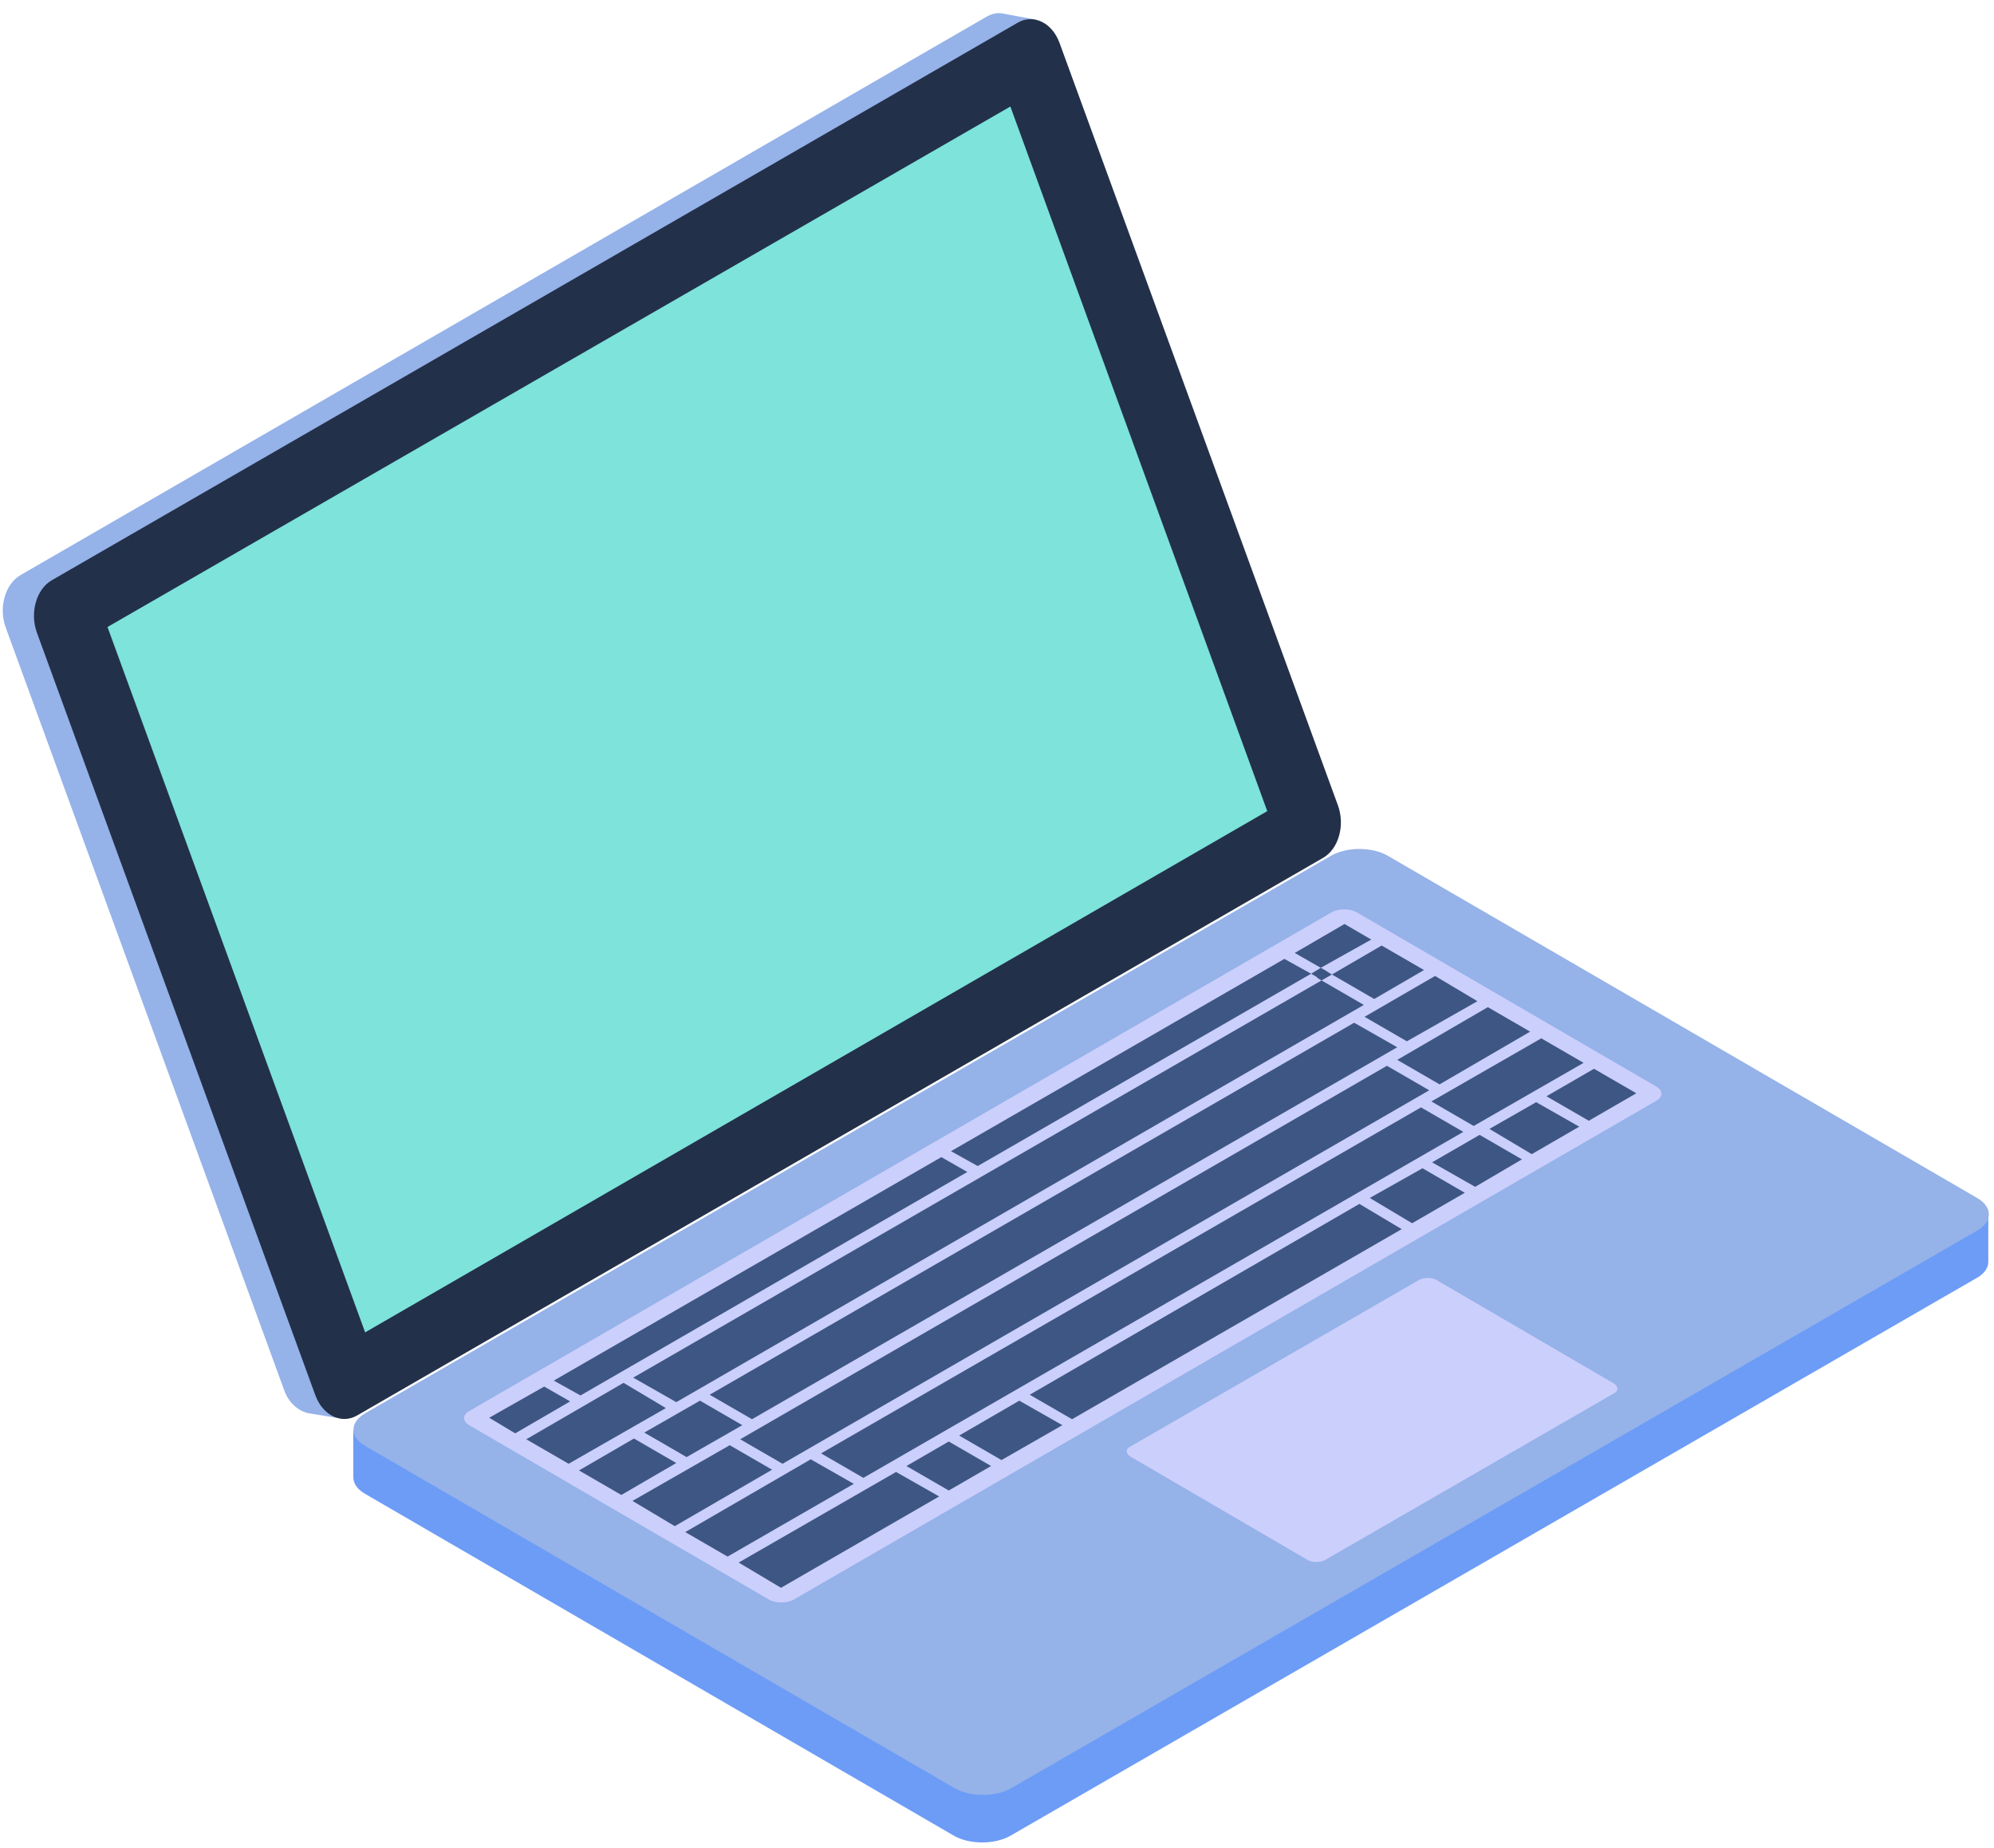<svg width="109" height="101" viewBox="0 0 109 101" fill="none" xmlns="http://www.w3.org/2000/svg">
<g id="Computer">
<path id="Vector" d="M1.128 31.434L53.934 0.911C54.218 0.749 54.542 0.668 54.867 0.749L56.612 1.074L56.004 1.601C56.085 1.723 56.166 1.886 56.206 2.007L71.427 43.691C71.833 44.787 71.468 46.086 70.615 46.573L18.175 76.852L18.378 77.501L16.877 77.258C16.308 77.136 15.781 76.689 15.537 75.999L0.317 34.316C-0.089 33.22 0.276 31.921 1.128 31.434Z" fill="#95B2E9"/>
<path id="Vector_2" d="M19.312 80.748V78.191L23.899 77.582L72.767 49.373C73.619 48.886 74.999 48.886 75.852 49.373L105.806 66.786L108.688 66.42V68.977C108.688 69.302 108.485 69.627 108.038 69.87L55.233 100.352C54.381 100.839 53.001 100.839 52.148 100.352L19.921 81.641C19.515 81.397 19.312 81.073 19.312 80.748Z" fill="#6C9CF6"/>
<g id="Group">
<path id="Vector_3" d="M19.962 77.257C19.109 77.744 19.109 78.556 19.962 79.043L52.189 97.754C53.041 98.241 54.421 98.241 55.273 97.754L108.079 67.272C108.931 66.785 108.931 65.974 108.079 65.487L75.852 46.775C74.999 46.288 73.619 46.288 72.767 46.775L19.962 77.257Z" fill="#95B2E9"/>
</g>
<g id="Group_2">
<path id="Vector_4" d="M25.645 77.137C25.28 77.34 25.28 77.705 25.645 77.908L42.043 87.446C42.408 87.649 43.017 87.649 43.382 87.446L90.545 60.171C90.911 59.968 90.911 59.603 90.545 59.4L74.148 49.862C73.782 49.659 73.174 49.659 72.808 49.862L25.645 77.137Z" fill="#CBCFFC"/>
</g>
<g id="Group_3">
<g id="Group_4">
<path id="Vector_5" d="M71.672 53.23L71.956 53.392L72.037 53.473L72.24 53.595L72.809 53.27L72.606 53.149L72.484 53.067L72.2 52.905L71.672 53.23Z" fill="#3E5683"/>
</g>
<g id="Group_5">
<path id="Vector_6" d="M34.573 82.047L36.887 83.427L42.204 80.342L39.89 79.003L34.573 82.047Z" fill="#3E5683"/>
</g>
<g id="Group_6">
<path id="Vector_7" d="M40.379 85.417L42.692 86.797L51.337 81.804L48.983 80.465L40.379 85.417Z" fill="#3E5683"/>
</g>
<g id="Group_7">
<path id="Vector_8" d="M49.55 80.14L51.863 81.479L54.177 80.14L51.863 78.8L49.55 80.14Z" fill="#3E5683"/>
</g>
<g id="Group_8">
<path id="Vector_9" d="M74.877 65.487L77.191 66.868L80.072 65.203L77.759 63.864L74.877 65.487Z" fill="#3E5683"/>
</g>
<g id="Group_9">
<path id="Vector_10" d="M37.459 83.752L39.772 85.091L46.672 81.114L44.318 79.774L37.459 83.752Z" fill="#3E5683"/>
</g>
<g id="Group_10">
<path id="Vector_11" d="M84.536 59.927L86.85 61.266L89.447 59.764L87.134 58.425L84.536 59.927Z" fill="#3E5683"/>
</g>
<g id="Group_11">
<path id="Vector_12" d="M78.245 60.211L80.558 61.551L86.565 58.101L84.252 56.761L78.245 60.211Z" fill="#3E5683"/>
</g>
<g id="Group_12">
<path id="Vector_13" d="M28.768 78.678L31.082 80.017L36.399 76.973L34.085 75.593L28.768 78.678Z" fill="#3E5683"/>
</g>
<g id="Group_13">
<path id="Vector_14" d="M72.808 53.271L75.121 54.61L77.841 53.027L75.527 51.688L72.808 53.271Z" fill="#3E5683"/>
</g>
<g id="Group_14">
<path id="Vector_15" d="M26.742 77.501L28.163 78.354L31.166 76.608L29.746 75.797L26.742 77.501Z" fill="#3E5683"/>
</g>
<g id="Group_15">
<path id="Vector_16" d="M70.777 52.093L72.198 52.905L74.958 51.362L73.497 50.51L70.777 52.093Z" fill="#3E5683"/>
</g>
<g id="Group_16">
<g id="Group_17">
<path id="Vector_17" d="M74.591 55.584L76.905 56.923L80.761 54.731L78.447 53.351L74.591 55.584Z" fill="#3E5683"/>
</g>
<g id="Group_18">
<path id="Vector_18" d="M51.985 62.93L53.446 63.742L71.67 53.229L70.209 52.418L51.985 62.93Z" fill="#3E5683"/>
</g>
<g id="Group_19">
<path id="Vector_19" d="M30.271 75.471L31.732 76.283L52.878 64.066L51.458 63.254L30.271 75.471Z" fill="#3E5683"/>
</g>
<g id="Group_20">
<path id="Vector_20" d="M34.614 75.309L36.968 76.649L74.553 54.934L72.239 53.595L34.614 75.309Z" fill="#3E5683"/>
</g>
<g id="Group_21">
<path id="Vector_21" d="M38.793 76.243L41.107 77.582L76.378 57.248L74.024 55.908L38.793 76.243Z" fill="#3E5683"/>
</g>
<g id="Group_22">
<path id="Vector_22" d="M56.288 76.243L58.602 77.582L76.623 67.192L74.309 65.812L56.288 76.243Z" fill="#3E5683"/>
</g>
<g id="Group_23">
<path id="Vector_23" d="M35.22 78.313L37.533 79.652L40.578 77.907L38.264 76.567L35.22 78.313Z" fill="#3E5683"/>
</g>
<g id="Group_24">
<path id="Vector_24" d="M52.431 78.475L54.745 79.815L58.073 77.907L55.719 76.568L52.431 78.475Z" fill="#3E5683"/>
</g>
<g id="Group_25">
<path id="Vector_25" d="M40.462 78.678L42.776 80.017L78.128 59.601L75.814 58.262L40.462 78.678Z" fill="#3E5683"/>
</g>
<g id="Group_26">
<path id="Vector_26" d="M44.883 79.449L47.196 80.788L79.991 61.874L77.678 60.535L44.883 79.449Z" fill="#3E5683"/>
</g>
<g id="Group_27">
<path id="Vector_27" d="M31.65 80.382L33.964 81.722L36.967 79.976L34.654 78.637L31.65 80.382Z" fill="#3E5683"/>
</g>
</g>
<g id="Group_28">
<path id="Vector_28" d="M76.379 57.938L78.693 59.277L83.644 56.395L81.331 55.056L76.379 57.938Z" fill="#3E5683"/>
</g>
<g id="Group_29">
<path id="Vector_29" d="M81.417 61.712L83.731 63.092L86.328 61.59L83.974 60.251L81.417 61.712Z" fill="#3E5683"/>
</g>
<g id="Group_30">
<path id="Vector_30" d="M78.284 63.539L80.638 64.879L83.195 63.377L80.882 62.038L78.284 63.539Z" fill="#3E5683"/>
</g>
</g>
<g id="Group_31">
<path id="Vector_31" d="M61.771 79.085C61.527 79.206 61.527 79.45 61.771 79.612L71.512 85.294C71.756 85.416 72.162 85.416 72.405 85.294L88.234 76.162C88.478 76.04 88.478 75.797 88.234 75.635L78.493 69.952C78.25 69.83 77.844 69.83 77.6 69.952L61.771 79.085Z" fill="#CBCFFC"/>
</g>
<g id="Group_32">
<path id="Vector_32" d="M2.834 31.718C1.982 32.205 1.617 33.504 2.023 34.6L17.243 76.284C17.649 77.38 18.664 77.867 19.516 77.38L72.321 46.898C73.174 46.411 73.539 45.112 73.133 44.016L57.913 2.332C57.507 1.236 56.492 0.749 55.64 1.236L2.834 31.718Z" fill="#233049"/>
<path id="Vector_33" d="M69.274 44.341L55.231 5.823L5.876 34.275L19.96 72.834L69.274 44.341Z" fill="#7DE3DB"/>
</g>
</g>
</svg>
